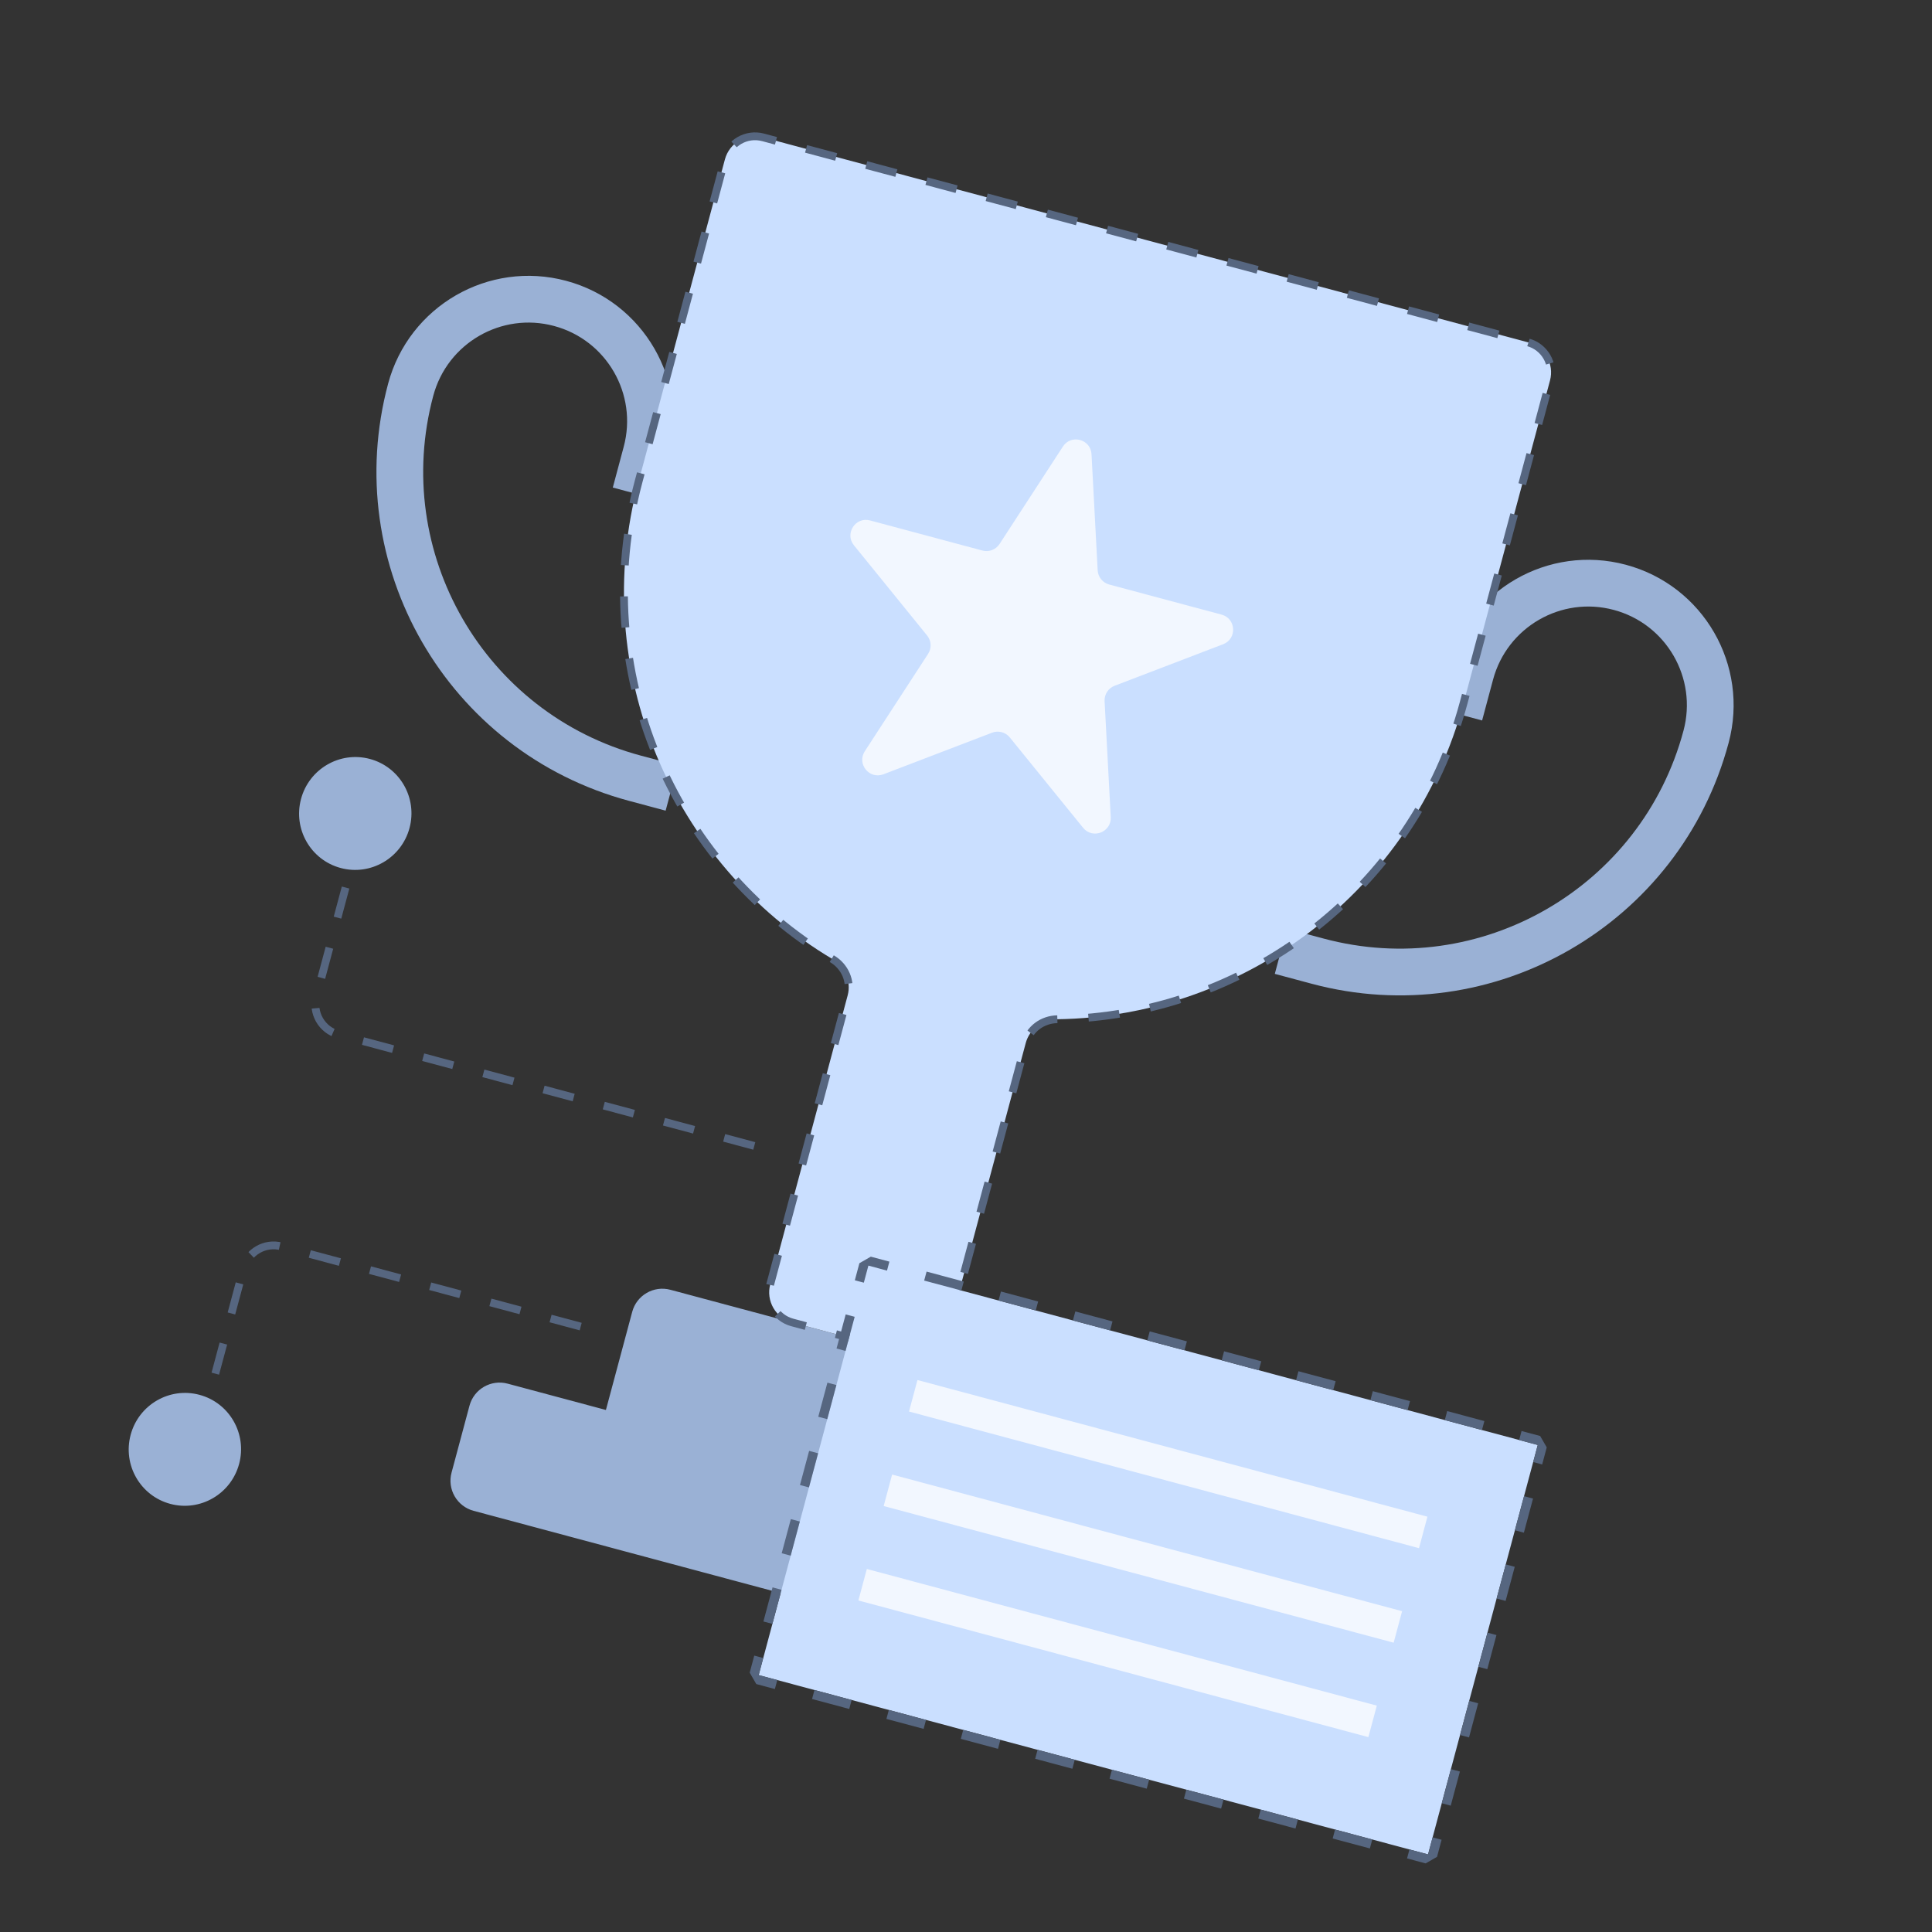 <svg width="124" height="124" viewBox="0 0 124 124" fill="none" xmlns="http://www.w3.org/2000/svg">
<rect x="0" y="0" width="124" height="124" fill="#333333" stroke="none"/>
<g id="icon-3" clip-path="url(#clip0_3521_6734)">
<g id="Group 280522">
<g id="Group">
<g id="Group_2">
<path id="Vector (Stroke)" fill-rule="evenodd" clip-rule="evenodd" d="M72.533 106.188C72.247 107.255 71.151 107.888 70.084 107.602L30.396 96.968C29.329 96.682 28.695 95.585 28.981 94.518L30.133 90.22C30.419 89.153 31.516 88.52 32.583 88.806L72.271 99.44C73.338 99.726 73.971 100.823 73.685 101.89L72.533 106.188Z" fill="#9AB1D5"/>
<path id="Vector" d="M66.236 89L43.027 82.781C41.96 82.495 40.863 83.129 40.577 84.195L38.313 92.644C38.028 93.712 38.661 94.808 39.728 95.094L62.937 101.313C64.004 101.599 65.101 100.966 65.387 99.899L67.65 91.45C67.936 90.383 67.303 89.286 66.236 89Z" fill="#9AB1D5"/>
<path id="Vector_2" d="M43.11 50.581L40.752 49.949C29.893 47.039 23.449 35.873 26.36 25.01C27.48 20.833 31.772 18.353 35.947 19.472C40.123 20.591 42.601 24.884 41.481 29.061L40.78 31.68" stroke="#9AB1D5" stroke-width="3" stroke-miterlimit="10"/>
<path id="Vector_3" d="M82.208 61.056L84.566 61.688C95.425 64.598 106.588 58.15 109.499 47.286C110.618 43.109 108.141 38.816 103.965 37.697C99.79 36.578 95.497 39.057 94.378 43.234L93.676 45.853" stroke="#9AB1D5" stroke-width="3" stroke-miterlimit="10"/>
<path id="Vector_4" d="M95.909 32.629L44.56 18.87" stroke="#9AB1D5" stroke-width="3" stroke-miterlimit="10"/>
</g>
<path id="Vector_5" d="M48.976 8.816C47.909 8.531 46.812 9.164 46.526 10.231L40.988 30.899C37.74 43.024 43.145 55.425 53.416 61.547C54.223 62.028 54.648 62.975 54.406 63.882L49.436 82.428C49.15 83.495 49.783 84.592 50.85 84.878L58.415 86.905C59.482 87.191 60.579 86.558 60.865 85.491L65.834 66.945C66.077 66.038 66.919 65.43 67.858 65.417C79.814 65.25 90.696 57.213 93.945 45.089L99.483 24.42C99.769 23.354 99.136 22.257 98.069 21.971L48.976 8.816Z" fill="#CADFFF" stroke="#566680" stroke-width="0.5" stroke-linejoin="bevel" stroke-dasharray="2 2"/>
<g id="Group 237762">
<path id="Rectangle 335" d="M55.735 81.231L98.696 92.742L91.655 119.022L48.694 107.51L55.735 81.231Z" fill="#CADFFF"/>
<path id="Rectangle 335 (Stroke)" fill-rule="evenodd" clip-rule="evenodd" d="M55.442 82.325L54.865 82.171L55.158 81.076L55.89 80.655L57.083 80.974L56.929 81.55L55.735 81.23L55.442 82.325ZM54.855 84.515L54.278 84.361L53.691 86.551L54.268 86.705L54.855 84.515ZM53.681 88.895L53.105 88.741L52.518 90.931L53.095 91.085L53.681 88.895ZM52.508 93.275L51.931 93.121L51.344 95.311L51.921 95.465L52.508 93.275ZM51.334 97.655L50.757 97.501L50.171 99.691L50.748 99.845L51.334 97.655ZM50.161 102.035L49.584 101.881L48.997 104.071L49.574 104.225L50.161 102.035ZM48.987 106.415L48.41 106.261L48.117 107.355L48.539 108.086L49.733 108.406L49.887 107.83L48.694 107.51L48.987 106.415ZM52.274 108.469L52.12 109.045L54.506 109.685L54.66 109.109L52.274 108.469ZM57.047 109.748L56.893 110.324L59.28 110.964L59.434 110.388L57.047 109.748ZM61.821 111.027L61.666 111.603L64.053 112.243L64.207 111.667L61.821 111.027ZM66.594 112.306L66.44 112.882L68.827 113.522L68.981 112.946L66.594 112.306ZM71.368 113.586L71.213 114.161L73.6 114.801L73.754 114.225L71.368 113.586ZM76.141 114.865L75.987 115.44L78.374 116.08L78.528 115.504L76.141 114.865ZM80.915 116.144L80.76 116.719L83.147 117.359L83.301 116.783L80.915 116.144ZM85.688 117.423L85.534 117.998L87.921 118.638L88.075 118.062L85.688 117.423ZM90.462 118.702L90.307 119.277L91.501 119.597L92.232 119.176L92.525 118.081L91.948 117.926L91.655 119.021L90.462 118.702ZM92.535 115.736L93.112 115.891L93.699 113.701L93.122 113.547L92.535 115.736ZM93.709 111.357L94.285 111.511L94.872 109.321L94.295 109.167L93.709 111.357ZM94.882 106.977L95.459 107.131L96.046 104.941L95.469 104.787L94.882 106.977ZM96.056 102.597L96.633 102.751L97.219 100.561L96.643 100.407L96.056 102.597ZM97.229 98.217L97.806 98.371L98.393 96.181L97.816 96.027L97.229 98.217ZM98.403 93.837L98.98 93.991L99.273 92.896L98.851 92.166L97.657 91.846L97.503 92.422L98.697 92.742L98.403 93.837ZM95.116 91.782L95.271 91.207L92.884 90.567L92.73 91.143L95.116 91.782ZM90.343 90.503L90.497 89.928L88.11 89.288L87.956 89.864L90.343 90.503ZM85.569 89.224L85.724 88.649L83.337 88.009L83.183 88.585L85.569 89.224ZM80.796 87.945L80.95 87.37L78.564 86.73L78.409 87.306L80.796 87.945ZM76.022 86.666L76.177 86.091L73.79 85.451L73.636 86.027L76.022 86.666ZM71.249 85.387L71.403 84.811L69.017 84.172L68.862 84.748L71.249 85.387ZM66.476 84.108L66.63 83.532L64.243 82.893L64.089 83.469L66.476 84.108ZM61.702 82.829L61.856 82.253L59.47 81.614L59.315 82.19L61.702 82.829Z" fill="#566680"/>
<path id="Rectangle 336" d="M58.884 88.573L91.616 97.344L91.074 99.365L58.342 90.595L58.884 88.573Z" fill="#F2F7FF"/>
<path id="Rectangle 339" d="M57.258 94.64L89.99 103.41L89.448 105.432L56.716 96.661L57.258 94.64Z" fill="#F2F7FF"/>
<path id="Rectangle 340" d="M55.635 100.7L88.367 109.471L87.825 111.492L55.093 102.722L55.635 100.7Z" fill="#F2F7FF"/>
</g>
</g>
<path id="Star 1" d="M68.219 28.661C68.747 27.849 70.005 28.186 70.056 29.153L70.451 36.602C70.474 37.035 70.772 37.403 71.19 37.515L78.404 39.448C79.34 39.699 79.408 41.001 78.503 41.348L71.536 44.015C71.131 44.17 70.872 44.568 70.895 45.002L71.29 52.445C71.341 53.412 70.124 53.88 69.514 53.128L64.809 47.328C64.537 46.992 64.079 46.87 63.675 47.025L56.701 49.695C55.796 50.041 54.977 49.028 55.505 48.216L59.568 41.966C59.805 41.603 59.78 41.128 59.506 40.791L54.807 34.998C54.196 34.246 54.906 33.152 55.842 33.403L63.056 35.336C63.474 35.447 63.917 35.278 64.153 34.915L68.219 28.661Z" fill="#F2F7FF"/>
<path id="Vector 150" d="M37.27 85.143L18.077 80C17.01 79.714 15.914 80.347 15.628 81.414L12.682 92.406" stroke="#566680" stroke-width="0.5" stroke-linejoin="bevel" stroke-dasharray="2 2"/>
<path id="Vector 151" d="M48.411 73.548L21.723 66.397C20.656 66.111 20.023 65.014 20.308 63.947L23.254 52.955" stroke="#566680" stroke-width="0.5" stroke-linejoin="bevel" stroke-dasharray="2 2"/>
<path id="Ellipse 89" d="M21.865 55.71C23.787 56.225 25.766 55.076 26.284 53.144C26.802 51.211 25.663 49.226 23.74 48.711C21.817 48.196 19.839 49.345 19.321 51.278C18.803 53.211 19.942 55.195 21.865 55.71Z" fill="#9AB1D5"/>
<path id="Ellipse 90" d="M10.929 96.522C12.851 97.037 14.83 95.888 15.348 93.955C15.866 92.022 14.727 90.038 12.804 89.523C10.882 89.007 8.903 90.157 8.385 92.09C7.868 94.022 9.006 96.007 10.929 96.522Z" fill="#9AB1D5"/>
</g>
</g>
<defs>
<clipPath id="clip0_3521_6734">
<rect width="100" height="100" fill="white" transform="translate(26.645 0.763) rotate(15)"/>
</clipPath>
</defs>
</svg>
